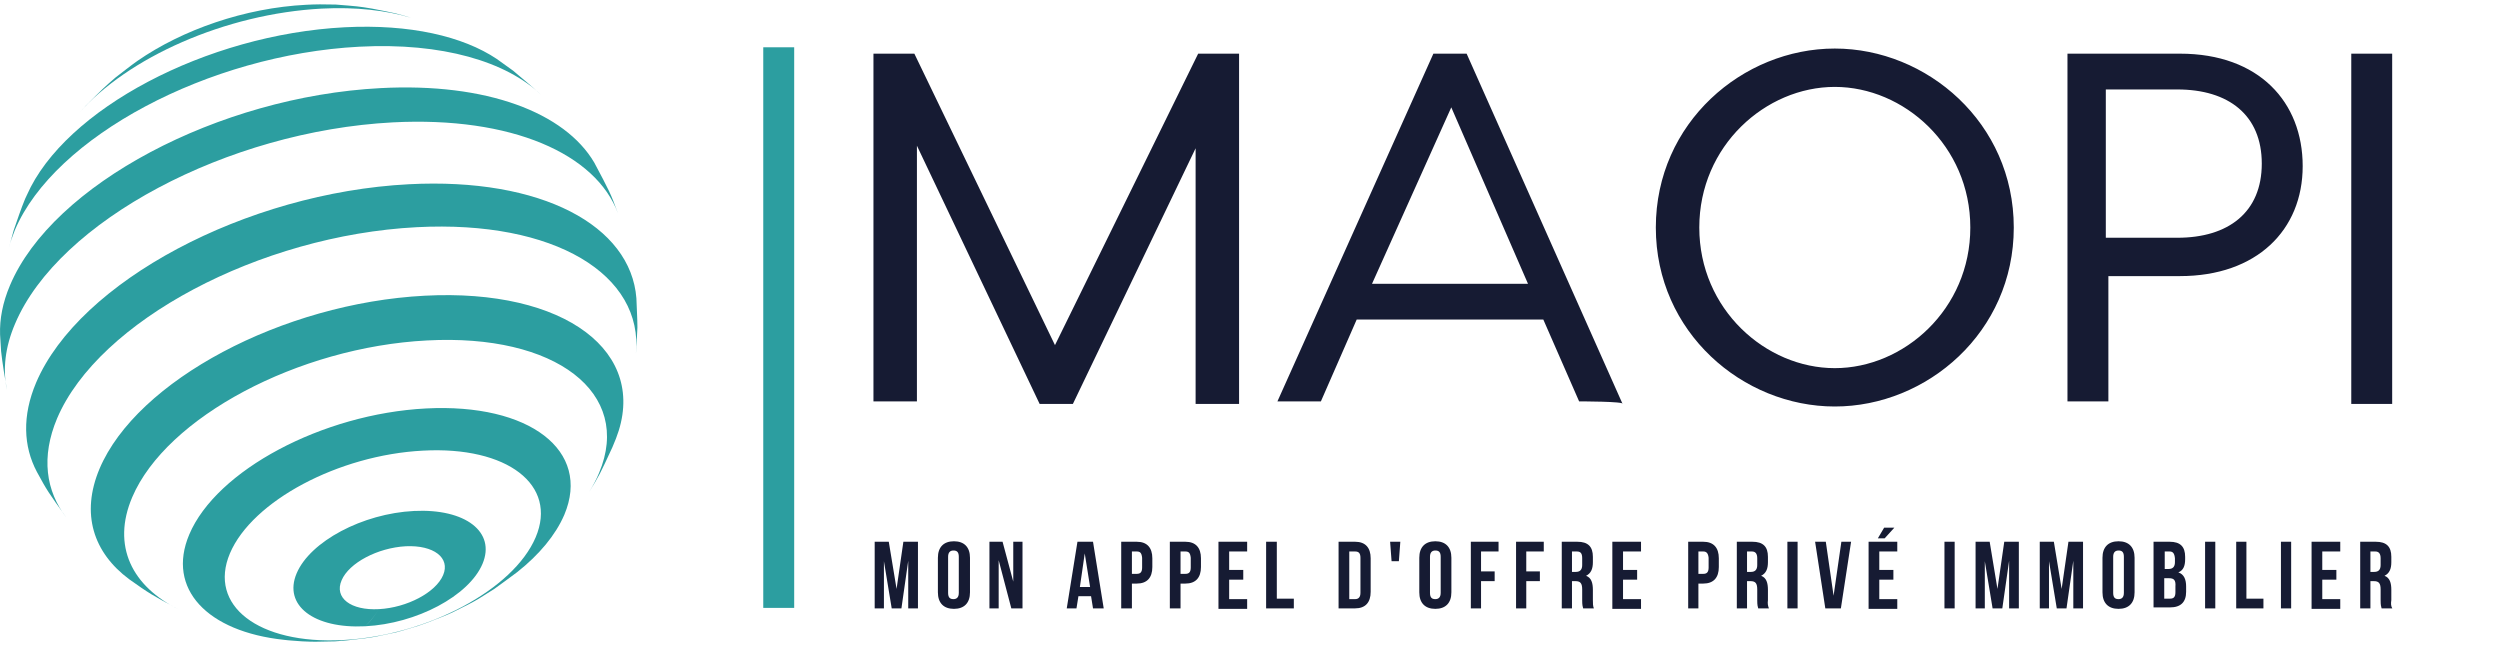 <svg width="410" height="106" viewBox="0 0 410 106" fill="none" xmlns="http://www.w3.org/2000/svg">
<g clip-path="url(#clip0_3351_320)">
<path d="M12.883 18.644L14.099 17.302C16.866 14.535 17.034 14.367 18.921 12.732C20.011 11.893 21.437 10.761 22.569 9.965C29.906 4.891 40.136 1.286 50.241 0.783C51.75 0.699 53.218 0.699 54.601 0.741H54.979C58.584 1.034 58.794 1.034 61.016 1.412C64.874 2.166 65.125 2.208 67.431 2.921C63.364 1.705 58.375 1.118 52.756 1.412C36.95 2.25 20.85 9.462 12.883 18.644Z" fill="#2C9EA0"/>
<path d="M1.395 40.865L2.234 37.804C2.779 36.211 3.492 34.115 4.121 32.605L4.414 31.977C10.619 17.931 33.847 5.646 56.53 4.472C67.222 3.927 75.9 5.94 81.477 9.671L84.16 11.6C85.544 12.774 87.43 14.325 88.772 15.583C83.07 10.091 72.504 6.946 58.92 7.659C34.225 8.958 8.942 22.417 2.444 37.721C2.024 38.769 1.647 39.817 1.395 40.865Z" fill="#2C9EA0"/>
<path d="M1.144 63.967C0.808 62.08 0.389 59.523 0.179 57.594L0.012 54.869C-0.072 52.353 0.431 49.628 1.647 46.777C8.607 30.299 35.818 15.835 62.4 14.451C79.842 13.528 92.629 18.476 97.451 26.652C99.925 31.306 100.135 31.683 101.35 34.995C97.745 25.226 83.909 19.063 64.412 20.069C37.327 21.495 9.613 36.253 2.485 53.066C0.808 56.965 0.431 60.655 1.144 63.967Z" fill="#2C9EA0"/>
<path d="M10.955 84.973C7.936 80.78 7.684 80.403 6.049 77.384C3.827 73.191 3.618 68.202 5.924 62.751C12.967 46.19 40.346 31.599 67.054 30.216C88.814 29.084 103.447 37.008 104.369 48.915C104.411 50.341 104.537 52.269 104.537 53.695C104.453 54.995 104.411 56.756 104.285 58.055C105.585 45.058 90.952 36.085 68.353 37.259C42.568 38.601 16.154 52.647 9.362 68.621C6.72 74.91 7.475 80.528 10.955 84.973Z" fill="#2C9EA0"/>
<path d="M29.487 100.025L28.984 99.773C25.084 97.677 24.413 97.3 21.185 94.994C15.315 90.633 13.219 84.26 16.322 76.881C22.443 62.416 46.342 49.712 69.653 48.496C92.671 47.28 106.549 57.762 101.015 71.933L100.428 73.359C98.374 77.803 98.248 78.055 96.613 80.696C97.242 79.648 97.829 78.6 98.248 77.552C103.782 64.428 91.162 54.701 70.031 55.833C48.899 56.923 27.265 68.454 21.688 81.535C18.292 89.501 21.604 96.21 29.487 100.025Z" fill="#2C9EA0"/>
<path d="M56.194 104.972C70.031 104.26 84.202 96.713 87.85 88.117C91.497 79.522 83.196 73.149 69.36 73.904C55.524 74.617 41.352 82.164 37.705 90.759C34.099 99.312 42.358 105.685 56.194 104.972C55.775 105.098 55.398 105.14 54.979 105.182C51.583 105.266 51.457 105.266 49.57 105.182C48.648 105.098 47.474 105.056 46.551 104.93C34.015 103.589 27.265 96.587 31.038 87.656C35.482 77.132 52.882 67.867 69.863 66.986C86.844 66.106 96.99 73.904 92.546 84.428C91.12 87.74 88.437 90.969 84.831 93.82C83.699 94.658 82.189 95.79 81.058 96.587C78.29 98.348 78.29 98.348 76.781 99.144C74.056 100.528 74.056 100.528 72.63 101.115C69.989 102.163 69.989 102.163 68.521 102.666C67.18 103.086 64.622 103.84 64.328 103.84C61.477 104.469 61.352 104.469 59.884 104.679C56.782 105.056 56.656 105.056 54.979 105.182C55.398 105.14 55.817 105.098 56.194 104.972Z" fill="#2C9EA0"/>
<path d="M62.148 99.899C66.76 99.648 71.456 97.174 72.672 94.323C73.888 91.472 71.121 89.375 66.551 89.585C61.939 89.837 57.243 92.31 56.027 95.161C54.769 98.054 57.536 100.151 62.148 99.899C61.435 101.031 60.681 101.954 59.884 102.708C51.457 103.128 46.425 99.27 48.648 94.029C50.87 88.788 59.465 84.218 67.892 83.799C76.32 83.38 81.351 87.237 79.129 92.478C76.907 97.719 68.311 102.289 59.884 102.708C60.681 101.996 61.435 101.031 62.148 99.899Z" fill="#2C9EA0"/>
<path d="M130.247 7.755H125.174V99.694H130.247V7.755Z" fill="#2C9EA0"/>
<path d="M203.208 8.801V66.246H196.08V24.315L175.953 66.246H170.502L150.375 23.896V65.827H143.246V8.801H149.955L173.017 56.602L196.499 8.801H203.208ZM258.976 65.827L253.106 52.409H222.496L216.626 65.827H209.498L235.075 8.801H240.527L266.105 66.246C266.524 65.827 258.976 65.827 258.976 65.827ZM225.012 46.539H250.59L238.011 17.606L225.012 46.539ZM300.907 7.962C316.003 7.962 330.259 20.122 330.259 37.314C330.259 54.506 316.003 66.666 300.907 66.666C285.812 66.666 271.556 54.506 271.556 37.314C271.556 20.122 285.812 7.962 300.907 7.962ZM300.907 60.376C312.229 60.376 323.131 50.732 323.131 37.314C323.131 23.896 312.229 14.252 300.907 14.252C289.586 14.252 278.684 23.896 278.684 37.314C278.684 50.732 289.586 60.376 300.907 60.376ZM357.514 8.801C370.513 8.801 377.641 16.768 377.641 27.25C377.641 37.733 370.094 45.281 357.514 45.281H345.774V65.827H339.065V8.801H357.514ZM357.095 38.991C365.481 38.991 370.932 34.798 370.932 26.831C370.932 18.864 365.481 14.671 357.095 14.671H345.354V38.991H357.095ZM392.317 8.801V66.246H385.608V8.801H392.317Z" fill="#161B33"/>
<path d="M145.76 88.847L147.036 96.583L148.153 88.847H150.545V99.773H148.95V91.957L147.834 99.773H146.239L144.963 92.037V99.773H143.448V88.847C143.368 88.847 145.76 88.847 145.76 88.847ZM155.489 91.32V97.221C155.489 98.018 155.808 98.257 156.366 98.257C156.925 98.257 157.244 97.938 157.244 97.221V91.32C157.244 90.522 156.925 90.283 156.366 90.283C155.808 90.283 155.489 90.602 155.489 91.32ZM153.815 97.141V91.479C153.815 89.725 154.772 88.768 156.446 88.768C158.121 88.768 159.078 89.725 159.078 91.479V97.141C159.078 98.895 158.121 99.852 156.446 99.852C154.772 99.852 153.815 98.895 153.815 97.141ZM165.856 99.773L163.783 91.878V99.773H162.268V88.847H164.421L166.175 95.386V88.847H167.69V99.773H165.856ZM179.254 88.847L181.008 99.773H179.254L178.935 97.779H176.861L176.542 99.773H174.947L176.702 88.847H179.254ZM177.898 90.761L177.101 96.264H178.775L177.898 90.761ZM186.431 88.847C188.106 88.847 188.983 89.804 188.983 91.559V92.994C188.983 94.749 188.106 95.706 186.431 95.706H185.633V99.773H183.879V88.847H186.431ZM186.431 90.442H185.633V94.111H186.431C186.989 94.111 187.308 93.871 187.308 93.074V91.479C187.228 90.681 186.989 90.442 186.431 90.442ZM194.406 88.847C196.08 88.847 196.957 89.804 196.957 91.559V92.994C196.957 94.749 196.08 95.706 194.406 95.706H193.608V99.773H191.854V88.847H194.406ZM194.406 90.442H193.608V94.111H194.406C194.964 94.111 195.283 93.871 195.283 93.074V91.479C195.203 90.681 194.964 90.442 194.406 90.442ZM201.583 90.442V93.473H203.895V95.067H201.583V98.257H204.533V99.852H199.828V88.847H204.533V90.442H201.583ZM207.643 99.773V88.847H209.398V98.178H212.189V99.773H207.643ZM219.526 99.773V88.847H222.237C223.912 88.847 224.789 89.804 224.789 91.559V97.061C224.789 98.816 223.912 99.773 222.237 99.773H219.526ZM222.237 90.442H221.28V98.257H222.237C222.795 98.257 223.114 97.938 223.114 97.221V91.479C223.114 90.681 222.795 90.442 222.237 90.442ZM228.218 92.037L227.979 88.847H229.653L229.414 92.037H228.218ZM234.518 91.32V97.221C234.518 98.018 234.837 98.257 235.395 98.257C235.953 98.257 236.272 97.938 236.272 97.221V91.32C236.272 90.522 235.953 90.283 235.395 90.283C234.837 90.283 234.518 90.602 234.518 91.32ZM232.764 97.141V91.479C232.764 89.725 233.721 88.768 235.395 88.768C237.07 88.768 238.027 89.725 238.027 91.479V97.141C238.027 98.895 237.07 99.852 235.395 99.852C233.721 99.852 232.764 98.895 232.764 97.141ZM242.891 90.442V93.712H245.124V95.307H242.891V99.773H241.217V88.847H245.762V90.442H242.891ZM250.308 90.442V93.712H252.541V95.307H250.308V99.773H248.633V88.847H253.179V90.442H250.308ZM261.393 99.773H259.638C259.558 99.454 259.479 99.294 259.479 98.417V96.662C259.479 95.626 259.16 95.307 258.362 95.307H257.804V99.773H256.129V88.847H258.681C260.436 88.847 261.233 89.645 261.233 91.32V92.197C261.233 93.313 260.914 94.031 260.117 94.43C260.994 94.749 261.233 95.626 261.233 96.742V98.417C261.233 98.975 261.233 99.374 261.393 99.773ZM258.601 90.442H257.804V93.792H258.442C259.08 93.792 259.479 93.473 259.479 92.675V91.559C259.479 90.761 259.239 90.442 258.601 90.442ZM266.177 90.442V93.473H268.49V95.067H266.177V98.257H269.128V99.852H264.423V88.847H269.128V90.442H266.177ZM279.336 88.847C281.01 88.847 281.887 89.804 281.887 91.559V92.994C281.887 94.749 281.01 95.706 279.336 95.706H278.538V99.773H276.863V88.847H279.336ZM279.336 90.442H278.538V94.111H279.336C279.894 94.111 280.213 93.871 280.213 93.074V91.479C280.133 90.681 279.814 90.442 279.336 90.442ZM290.101 99.773H288.347C288.267 99.454 288.187 99.294 288.187 98.417V96.662C288.187 95.626 287.868 95.307 287.071 95.307H286.513V99.773H284.838V88.847H287.39C289.144 88.847 289.942 89.645 289.942 91.32V92.197C289.942 93.313 289.623 94.031 288.825 94.43C289.703 94.749 289.942 95.626 289.942 96.742V98.417C289.862 98.975 289.942 99.374 290.101 99.773ZM287.31 90.442H286.513V93.792H287.151C287.789 93.792 288.187 93.473 288.187 92.675V91.559C288.187 90.761 287.868 90.442 287.31 90.442ZM293.132 99.773V88.847H294.806V99.773H293.132ZM299.432 88.847L300.708 97.699L301.984 88.847H303.578L301.904 99.773H299.352L297.677 88.847H299.432ZM308.204 90.442V93.473H310.516V95.067H308.204V98.257H311.154V99.852H306.449V88.847H311.154V90.442H308.204ZM309.001 86.535H310.676L309.081 88.289H307.965L309.001 86.535ZM318.89 99.773V88.847H320.564V99.773H318.89ZM326.306 88.847L327.582 96.583L328.699 88.847H331.091V99.773H329.496V91.957L328.38 99.773H326.785L325.509 92.037V99.773H323.994V88.847H326.306ZM336.833 88.847L338.109 96.583L339.225 88.847H341.618V99.773H340.023V91.957L338.906 99.773H337.311L336.035 92.037V99.773H334.52V88.847H336.833ZM346.562 91.32V97.221C346.562 98.018 346.881 98.257 347.439 98.257C347.997 98.257 348.316 97.938 348.316 97.221V91.32C348.316 90.522 347.997 90.283 347.439 90.283C346.881 90.283 346.562 90.602 346.562 91.32ZM344.807 97.141V91.479C344.807 89.725 345.764 88.768 347.439 88.768C349.114 88.768 350.071 89.725 350.071 91.479V97.141C350.071 98.895 349.114 99.852 347.439 99.852C345.764 99.852 344.807 98.895 344.807 97.141ZM355.812 88.847C357.567 88.847 358.364 89.645 358.364 91.32V91.718C358.364 92.835 358.045 93.552 357.248 93.871C358.205 94.19 358.524 95.067 358.524 96.184V97.061C358.524 98.736 357.647 99.613 355.892 99.613H353.181V88.847H355.812ZM355.733 94.828H354.935V98.178H355.892C356.45 98.178 356.769 97.938 356.769 97.141V96.184C356.849 95.147 356.53 94.828 355.733 94.828ZM355.812 90.442H355.015V93.313H355.653C356.291 93.313 356.69 92.994 356.69 92.197V91.559C356.61 90.761 356.371 90.442 355.812 90.442ZM361.634 99.773V88.847H363.309V99.773H361.634ZM366.738 99.773V88.847H368.412V98.178H371.203V99.773H366.738ZM374.074 99.773V88.847H375.749V99.773H374.074ZM380.853 90.442V93.473H383.165V95.067H380.853V98.257H383.803V99.852H379.098V88.847H383.803V90.442H380.853ZM392.336 99.773H390.582C390.502 99.454 390.422 99.294 390.422 98.417V96.662C390.422 95.626 390.103 95.307 389.306 95.307H388.748V99.773H387.073V88.847H389.625C391.379 88.847 392.177 89.645 392.177 91.32V92.197C392.177 93.313 391.858 94.031 391.06 94.43C391.938 94.749 392.177 95.626 392.177 96.742V98.417C392.097 98.975 392.097 99.374 392.336 99.773ZM389.545 90.442H388.748V93.792H389.386C390.024 93.792 390.422 93.473 390.422 92.675V91.559C390.422 90.761 390.103 90.442 389.545 90.442Z" fill="#161B33"/>
</g>
<defs>
<clipPath id="clip0_3351_320">
<rect width="410" height="104.571" fill="white" transform="translate(0 0.715)"/>
</clipPath>
</defs>
</svg>
